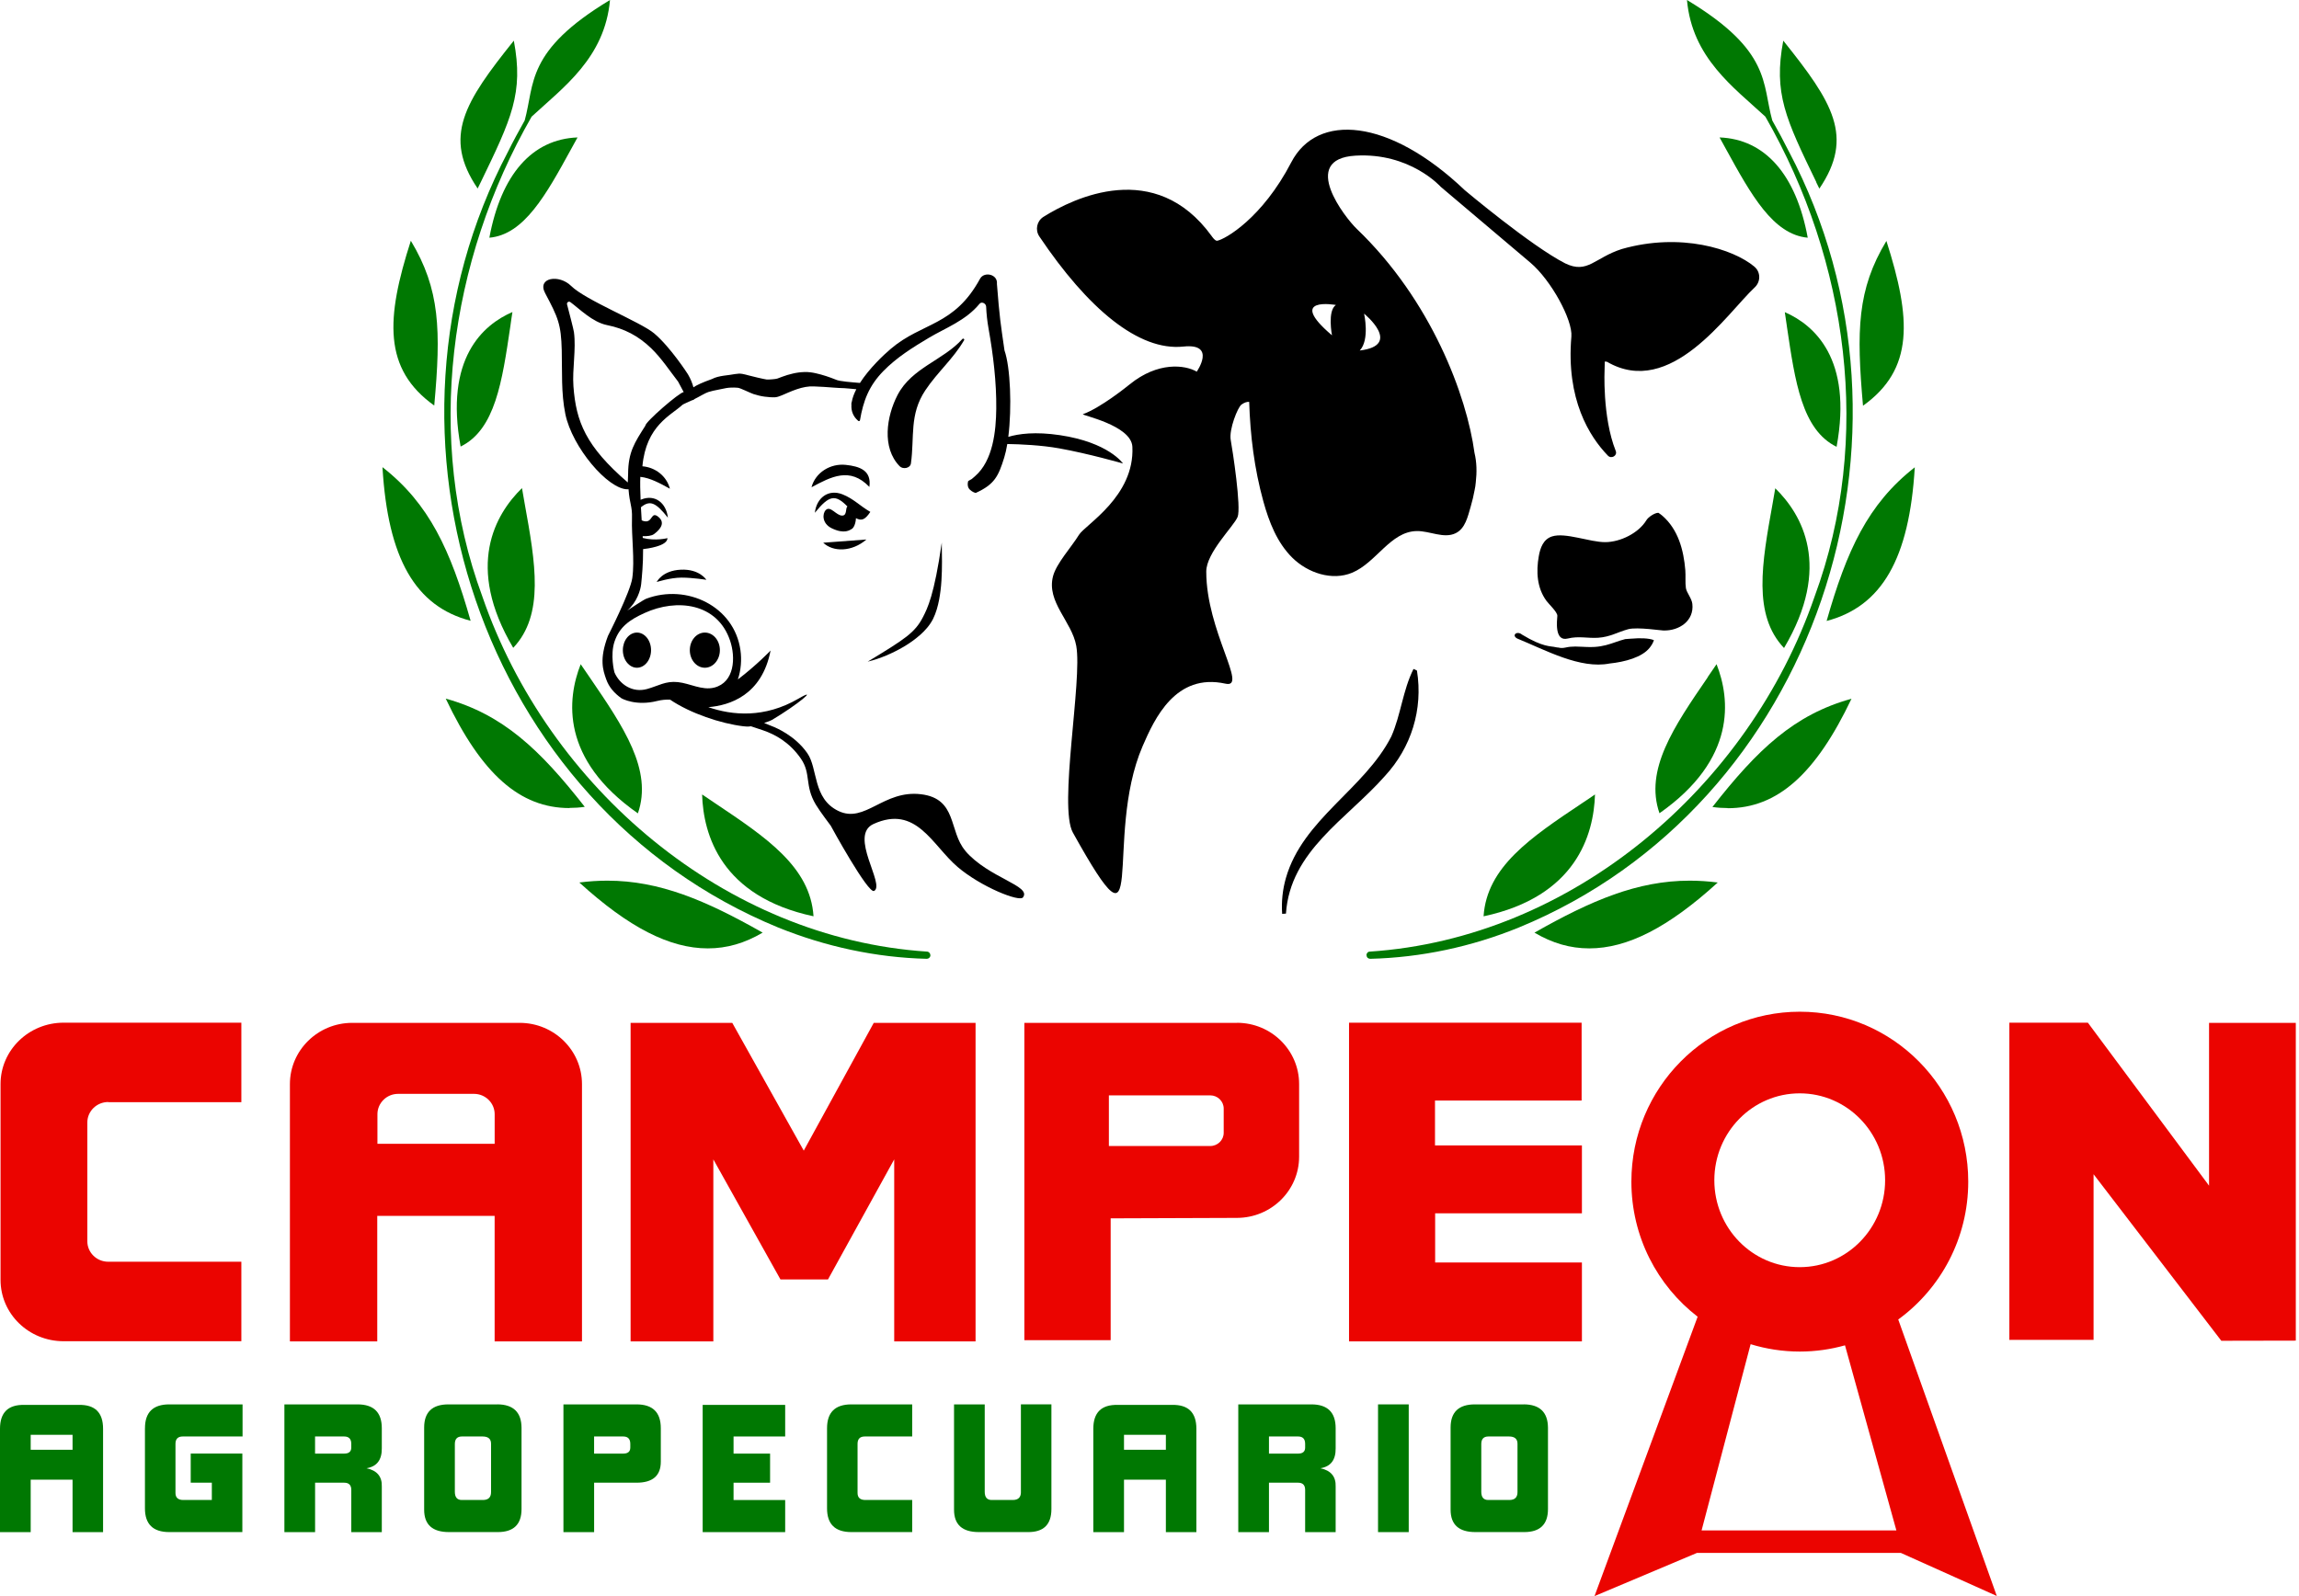 <svg width="576" height="400" viewBox="0 0 576 400" fill="none" xmlns="http://www.w3.org/2000/svg">
<path fill-rule="evenodd" clip-rule="evenodd" d="M450.931 253.545C474.235 253.545 493.131 272.608 493.131 296.131C493.131 310.356 486.211 322.943 475.593 330.678L500.285 399.97L476.235 389.171H425.175L399.495 400L425.334 329.984C415.244 322.203 408.732 309.933 408.732 296.131C408.732 272.616 427.628 253.545 450.931 253.545ZM426.322 383.534H475.125L462.251 337.153C458.644 338.164 454.856 338.715 450.931 338.715C446.645 338.715 442.51 338.066 438.608 336.866L426.322 383.534ZM450.909 274.004C439.076 274.004 429.515 283.77 429.515 295.783C429.515 307.797 439.076 317.562 450.909 317.562C462.741 317.562 472.303 307.797 472.303 295.783C472.303 283.77 462.741 274.004 450.909 274.004Z" fill="#EB0400"/>
<path fill-rule="evenodd" clip-rule="evenodd" d="M130.199 256.338C138.817 256.339 145.812 263.228 145.813 271.68V336.164H123.928V304.704H94.52V336.164H72.635V271.68C72.635 263.228 79.631 256.338 88.249 256.338H130.199ZM99.742 274.132C96.867 274.132 94.564 276.442 94.564 279.234V286.644H123.936V279.234C123.936 276.404 121.596 274.132 118.759 274.132H99.742Z" fill="#EB0400"/>
<path d="M201.377 288.358L218.915 256.338H244.422V336.164H224.039V290.554L207.452 320.634H195.536L178.723 290.554V336.164H157.993V256.338H183.462L201.377 288.358Z" fill="#EB0400"/>
<path d="M396.265 275.807H359.529V287.052H396.34V304.069H359.566V316.393H396.34V336.164H337.991V256.3H396.265V275.807Z" fill="#EB0400"/>
<path d="M60.47 276.216H27.122V276.177C24.216 276.178 21.878 278.487 21.878 281.317V311.065C21.878 313.895 24.209 316.204 27.122 316.204H60.47V336.127H15.946C7.215 336.127 0.136 329.275 0.136 320.747V271.672C0.136 263.183 7.215 256.293 15.946 256.293H60.47V276.216Z" fill="#EB0400"/>
<path d="M553.465 297.142V256.338H575.199V335.976L556.536 336.013L524.532 294.274V335.787H503.47L503.432 335.901V256.3H523.106L553.465 297.142Z" fill="#EB0400"/>
<path fill-rule="evenodd" clip-rule="evenodd" d="M309.911 256.323C318.529 256.323 325.486 263.213 325.486 271.665V289.875C325.486 298.327 318.529 305.179 309.948 305.217L278.269 305.33V335.863H256.648V256.338H309.911V256.323ZM277.823 287.203H303.224C305.081 287.203 306.59 285.717 306.59 283.89V277.823C306.59 275.997 305.081 274.51 303.224 274.51H277.823V287.203Z" fill="#EB0400"/>
<path d="M196.721 359.996H183.787V364.291H192.94V371.581H183.787V375.92H196.721V383.965H176.051V352.081H196.721V359.996Z" fill="#007802"/>
<path fill-rule="evenodd" clip-rule="evenodd" d="M19.734 352.08C23.794 351.997 25.824 353.99 25.824 358.065V383.964H18.179V370.826H7.69V383.964H0V358.065C0 353.99 2.03 351.997 6.09 352.08H19.734ZM7.69 363.324H18.179V359.574H7.69V363.324Z" fill="#007802"/>
<path fill-rule="evenodd" clip-rule="evenodd" d="M89.569 351.952C93.629 351.952 95.659 353.944 95.659 357.928V362.985C95.681 365.883 94.413 367.535 91.832 367.958C94.474 368.516 95.749 370.048 95.659 372.546V383.964H88.014V373.391C88.014 372.184 87.418 371.58 86.233 371.58H78.944V383.964H71.254V351.952H89.569ZM78.936 364.29H86.226C87.418 364.29 88.007 363.784 88.007 362.773V361.845C88.007 360.615 87.41 359.996 86.226 359.996H78.936V364.29Z" fill="#007802"/>
<path fill-rule="evenodd" clip-rule="evenodd" d="M159.472 351.952C163.532 351.952 165.562 353.944 165.562 357.928V366.313C165.561 369.829 163.532 371.58 159.472 371.58H148.854V383.964H141.165V351.952H159.472ZM148.847 364.29H156.137C157.329 364.29 157.917 363.784 157.917 362.773V361.845C157.917 360.615 157.321 359.996 156.137 359.996H148.847V364.29Z" fill="#007802"/>
<path fill-rule="evenodd" clip-rule="evenodd" d="M293.655 352.08C297.715 351.997 299.746 353.99 299.746 358.065V383.964H292.101V370.826H281.611V383.964H273.922V358.065C273.922 353.99 275.951 351.997 280.011 352.08H293.655ZM281.611 363.324H292.101V359.574H281.611V363.324Z" fill="#007802"/>
<path fill-rule="evenodd" clip-rule="evenodd" d="M328.55 351.952C332.61 351.952 334.64 353.944 334.64 357.928V362.985C334.67 365.883 333.403 367.535 330.822 367.958C333.455 368.516 334.73 370.048 334.64 372.546V383.964H326.995V373.391C326.995 372.184 326.407 371.58 325.222 371.58H317.932V383.964H310.243V351.952H328.55ZM317.932 364.29H325.222C326.407 364.29 326.995 363.784 326.995 362.773V361.845C326.995 360.615 326.407 359.996 325.222 359.996H317.932V364.29Z" fill="#007802"/>
<path d="M352.948 383.964H345.258V351.952H352.948V383.964Z" fill="#007802"/>
<path d="M60.772 359.996H45.792C44.577 359.996 43.965 360.608 43.965 361.845V374.146C43.965 375.323 44.615 375.912 45.921 375.912H53.074V371.573H47.784V364.283H60.719V383.956H42.404C38.344 383.956 36.314 381.979 36.314 378.017V357.928H36.321C36.321 353.944 38.351 351.952 42.411 351.952H60.772V359.996Z" fill="#007802"/>
<path fill-rule="evenodd" clip-rule="evenodd" d="M124.622 351.944C128.622 351.975 130.637 353.929 130.667 357.8V378.184C130.667 382.032 128.682 383.956 124.713 383.956H112.488C108.345 383.956 106.269 382.092 106.269 378.357V357.763C106.27 353.891 108.299 351.952 112.359 351.952H124.63L124.622 351.944ZM115.74 359.996C114.548 359.996 113.959 360.63 113.959 361.89V373.852C113.959 375.225 114.541 375.912 115.695 375.912H120.985C122.351 375.912 123.03 375.255 123.03 373.934V361.808C123.03 360.6 122.313 359.996 120.894 359.996H115.74Z" fill="#007802"/>
<path d="M228.545 359.996H216.674C215.459 359.996 214.855 360.608 214.855 361.845V374.146C214.855 375.323 215.504 375.912 216.81 375.912H228.545V383.956H213.301C209.241 383.956 207.211 381.979 207.211 378.017V357.936C207.211 353.944 209.241 351.952 213.301 351.952H228.545V359.996Z" fill="#007802"/>
<path d="M263.425 378.184C263.424 382.093 261.44 384.009 257.471 383.956H245.245C241.102 383.956 239.027 382.092 239.027 378.357V351.952H246.717V373.852C246.717 375.225 247.298 375.912 248.452 375.912H253.742C255.108 375.912 255.787 375.255 255.787 373.934L255.78 373.927V351.944H263.425V378.184Z" fill="#007802"/>
<path fill-rule="evenodd" clip-rule="evenodd" d="M381.79 351.944C385.79 351.975 387.805 353.929 387.835 357.8V378.184C387.835 382.032 385.85 383.956 381.881 383.956H369.656C365.513 383.956 363.438 382.092 363.438 378.357V357.763C363.438 353.891 365.468 351.952 369.527 351.952H381.798L381.79 351.944ZM372.909 359.996C371.716 359.996 371.127 360.63 371.127 361.89V373.852C371.127 375.225 371.709 375.912 372.863 375.912H378.154C379.519 375.912 380.199 375.255 380.199 373.934V361.808C380.199 360.6 379.481 359.996 378.063 359.996H372.909Z" fill="#007802"/>
<path d="M152.831 0C151.541 14.482 141.141 21.877 133.195 29.235C112.503 65.322 106.262 109.952 120.864 149.525C137.353 197.415 181.689 235.185 232.303 238.483H232.28C232.77 238.521 233.11 238.944 233.11 239.442C233.073 239.94 232.657 240.287 232.205 240.287C219.451 239.978 206.781 237.223 194.94 232.431C120.57 201.86 89.856 109.107 127.263 38.042C128.584 35.355 130.026 32.752 131.459 30.186C133.995 20.994 131.648 12.754 152.831 0Z" fill="#007802"/>
<path d="M422.662 0C443.845 12.754 441.461 20.994 444.034 30.186C445.506 32.789 446.909 35.401 448.23 38.042H448.237C485.645 109.069 454.931 201.86 380.56 232.431C368.728 237.261 356.049 239.978 343.304 240.287C342.813 240.287 342.398 239.94 342.398 239.442H342.36C342.322 238.944 342.7 238.483 343.19 238.483C393.804 235.147 438.14 197.377 454.629 149.525C469.232 109.944 463.028 65.315 442.298 29.228C434.351 21.878 423.945 14.482 422.662 0Z" fill="#007802"/>
<path d="M152.189 220.704C165.237 220.704 176.851 225.647 191.077 233.729C186.609 236.37 182.111 237.676 177.342 237.676C167.773 237.676 157.517 232.424 145.149 221.164H145.156C147.541 220.855 149.88 220.704 152.189 220.704Z" fill="#007802"/>
<path d="M423.341 220.704C425.643 220.704 427.952 220.855 430.375 221.164C418.006 232.431 407.75 237.676 398.181 237.676C393.412 237.676 388.915 236.37 384.447 233.729H384.455C398.679 225.647 410.293 220.704 423.341 220.704Z" fill="#007802"/>
<path d="M399.615 199.106C399.313 209.18 394.891 224.696 371.701 229.639C372.493 217.263 383.541 209.867 396.325 201.325C397.419 200.593 398.521 199.868 399.615 199.098V199.106Z" fill="#007802"/>
<path d="M175.908 199.098C177.003 199.86 178.104 200.593 179.198 201.317C191.944 209.86 203.03 217.255 203.822 229.631C180.64 224.688 176.21 209.173 175.908 199.098Z" fill="#007802"/>
<path d="M145.488 166.46C146.25 167.577 146.967 168.649 147.722 169.72C156.234 182.172 163.57 192.971 159.827 203.815H159.789C140.417 190.254 142.047 175.199 145.488 166.46Z" fill="#007802"/>
<path d="M430.073 166.453C433.514 175.229 435.099 190.247 415.772 203.807C411.992 192.926 419.365 182.126 427.877 169.712H427.839C428.556 168.633 429.319 167.562 430.073 166.453Z" fill="#007802"/>
<path d="M463.881 175.115C454.878 194.042 445.271 202.547 432.865 202.547V202.509C431.62 202.509 430.329 202.426 429.047 202.238H429.039C440.314 187.832 449.543 179.062 463.881 175.115Z" fill="#007802"/>
<path d="M111.673 175.08C126.007 179.066 135.272 187.834 146.507 202.2C145.186 202.396 143.896 202.471 142.689 202.471V202.509C130.283 202.509 120.676 194.043 111.673 175.08Z" fill="#007802"/>
<path d="M111.673 175.08C111.67 175.079 111.667 175.079 111.665 175.078H111.672L111.673 175.08Z" fill="#007802"/>
<path d="M444.781 122.366C451.474 128.916 459.081 141.942 446.977 162.4C439.106 154.091 441.415 141.179 444.102 126.275C444.328 124.97 444.554 123.672 444.781 122.366Z" fill="#007802"/>
<path d="M131.459 126.229C134.146 141.088 136.455 154.038 128.584 162.354C116.48 141.896 124.086 128.871 130.78 122.32C131.006 123.626 131.233 124.924 131.459 126.229Z" fill="#007802"/>
<path d="M479.736 117.114C478.378 139.987 471.495 151.978 457.648 155.616C462.674 137.995 467.971 126.305 479.736 117.114Z" fill="#007802"/>
<path d="M95.825 117.076C107.59 126.268 112.88 137.919 117.913 155.578C104.073 151.978 97.183 139.987 95.825 117.076Z" fill="#007802"/>
<path d="M447.173 78.227C454.471 81.411 464.228 89.841 460.145 111.982V111.974C451.482 107.726 449.746 95.697 447.701 81.864V81.826C447.513 80.641 447.362 79.411 447.173 78.227Z" fill="#007802"/>
<path d="M128.388 78.197C128.199 79.419 128.01 80.611 127.859 81.796C125.814 95.621 124.078 107.658 115.415 111.906V111.952C111.325 89.803 121.045 81.374 128.388 78.197Z" fill="#007802"/>
<path d="M472.627 60.379C478.868 79.887 479.585 92.527 466.763 101.681C465.103 82.83 465.285 72.559 472.627 60.379Z" fill="#007802"/>
<path d="M102.934 60.334C110.269 72.522 110.503 82.785 108.797 101.636C95.976 92.475 96.655 79.834 102.934 60.334Z" fill="#007802"/>
<path d="M144.696 34.443C144.168 35.438 143.601 36.397 143.073 37.393C136.795 48.848 131.308 58.802 122.607 59.572C125.558 43.709 133.346 34.865 144.696 34.443Z" fill="#007802"/>
<path d="M430.828 34.443C442.177 34.865 450.003 43.71 452.916 59.572C444.215 58.772 438.728 48.81 432.45 37.393C431.922 36.434 431.394 35.438 430.828 34.443Z" fill="#007802"/>
<path d="M119.695 47.278H119.657L119.672 47.249C119.679 47.256 119.693 47.276 119.695 47.278Z" fill="#007802"/>
<path d="M446.788 10.188C459.157 25.628 464.643 34.246 455.829 47.271L455.037 45.663H455.074C447.392 29.801 444.29 23.364 446.788 10.188Z" fill="#007802"/>
<path d="M128.735 10.188C131.233 23.364 128.132 29.763 120.449 45.663L119.672 47.24C110.888 34.268 116.374 25.613 128.735 10.188Z" fill="#007802"/>
<path d="M354.148 167.645L355.008 168.052C356.57 177.81 353.597 187.326 346.933 194.532C337.379 205.331 323.237 213.255 322.188 228.96L321.238 229.027C321.026 226.009 321.344 222.953 322.174 220.047C326.4 205.241 341.877 197.763 348.594 184.549C350.993 179.093 351.454 173.025 354.148 167.637V167.645Z" fill="black"/>
<path d="M159.585 158.529C161.539 158.529 163.117 160.506 163.117 162.936C163.117 165.366 161.532 167.343 159.585 167.343C157.638 167.343 156.054 165.366 156.053 162.936C156.053 160.506 157.638 158.529 159.585 158.529Z" fill="black"/>
<path d="M176.595 158.529C178.678 158.529 180.361 160.499 180.361 162.936C180.36 165.366 178.677 167.343 176.595 167.343C174.512 167.343 172.83 165.366 172.83 162.936C172.83 160.506 174.512 158.529 176.595 158.529Z" fill="black"/>
<path fill-rule="evenodd" clip-rule="evenodd" d="M245.547 69.85C246.566 67.979 250.037 68.696 249.773 71.156C250.46 79.819 250.664 80.861 251.667 87.811C253.154 92.052 253.546 102.127 252.625 109.484C255.244 108.7 259.395 108.141 265.538 109.054C277.808 110.88 281.355 116.155 281.355 116.155C281.355 116.155 272.73 113.68 265.402 112.367C260.889 111.559 255.697 111.326 252.369 111.273C252.158 112.541 251.901 113.703 251.599 114.676C250.151 119.31 249.214 121.385 244.445 123.543C243.811 123.4 242.996 122.849 242.702 122.358C242.423 121.891 242.378 121.196 242.574 120.555C243.872 119.793 243.102 120.359 244.272 119.355C248.822 115.431 249.546 107.945 249.607 102.413C249.682 95.871 248.837 88.829 247.69 82.43C247.35 80.536 247.147 78.68 247.072 76.846C247.034 76.031 245.947 75.487 245.419 76.129C241.955 80.362 236.831 82.211 232.741 84.649C228.673 87.071 224.651 89.584 221.346 92.965C217.686 96.715 216.304 100.421 215.459 105.334C215.421 105.552 215.135 105.575 214.999 105.455C213.694 104.33 213.225 102.934 213.323 101.417C213.264 101.385 213.354 100.723 213.399 100.76C213.565 99.719 213.988 98.632 214.546 97.546C213.406 97.463 212.086 97.289 211.55 97.282C210.675 97.267 209.815 97.206 208.962 97.146C207.264 97.025 205.588 96.882 203.981 96.844C203.128 96.814 202.525 96.852 201.8 96.98C201.098 97.093 200.389 97.304 199.664 97.538C198.94 97.78 198.215 98.074 197.476 98.384L196.336 98.882C195.921 99.048 195.567 99.221 194.941 99.418C194.835 99.44 194.774 99.463 194.638 99.493L194.442 99.53C194.367 99.545 194.238 99.56 194.14 99.568H193.702C193.469 99.568 193.227 99.561 192.986 99.546C192.503 99.516 192.027 99.47 191.552 99.402C190.601 99.281 189.666 99.032 188.775 98.753C187.892 98.459 185.485 97.221 184.843 97.176C182.308 96.98 181.447 97.402 179.855 97.681C179.055 97.817 178.263 98.013 177.463 98.247C176.746 98.459 174.988 99.538 174.029 99.991C173.848 100.18 173.607 100.285 173.343 100.331C172.483 100.738 171.17 101.281 170.981 101.455C168.128 104.103 161.88 106.609 160.951 116.857C164.143 117.106 167.011 119.272 167.841 122.479C165.336 121.106 162.883 119.755 160.43 119.506C160.362 121 160.4 123 160.498 125.264C160.566 125.234 160.627 125.204 160.695 125.174C164.053 123.815 166.921 125.989 167.336 129.732C164.332 125.958 162.853 125.234 160.581 127.128C160.642 128.184 160.702 129.279 160.77 130.388C160.951 130.494 161.178 130.576 161.457 130.629C163.555 131.037 163.064 128.041 164.906 129.497C167.094 131.233 164.823 133.12 163.872 133.837C163.23 134.32 162.091 134.403 161.019 134.365C161.027 134.516 161.034 134.667 161.042 134.817C164.206 135.642 167.192 134.873 167.229 134.863C167.229 136.901 161.932 137.527 161.124 137.61C161.147 141.436 160.808 144.719 160.642 146.371C160.491 147.873 159.563 150.952 157.14 153.02C157.798 152.596 161.208 150.311 161.902 150.047C172.037 146.228 183.96 151.91 185.515 162.951C185.847 165.283 185.666 167.909 184.866 170.278C189.63 166.643 193.043 163.053 193.061 163.034C190.895 174.256 182.776 176.799 177.463 177.221C183.477 179.289 191.522 180.043 200.042 175.093C205.362 171.999 199.83 176.61 193.439 180.406C193.144 180.579 192.382 180.881 191.447 181.183L192.714 181.704L194.118 182.27C194.226 182.364 199.109 184.229 202.268 188.753C204.962 192.616 203.581 200.117 210.048 203.234C216.719 206.449 221.323 197.906 230.749 199.046C239.902 200.148 237.661 208.306 241.857 213.211L241.849 213.241C247.668 220.04 258.572 221.987 256.286 224.908C255.357 226.085 245.788 222.266 239.917 217.263C233.533 211.806 229.578 201.619 218.848 206.501C212.554 209.362 221.881 221.746 218.999 223.278C217.504 224.07 208.17 207.03 208.147 206.947C208.12 206.865 205.534 203.542 204.388 201.626C201.528 196.827 203.272 193.929 200.668 190.134C197.786 185.945 194.088 184.021 191.198 183.032L188.149 182.013C187.364 182.126 186.956 182.096 186.209 182.006C180.61 181.326 172.995 178.799 167.879 175.335C166.837 175.305 165.781 175.387 164.694 175.659C159.366 177.01 155.857 175.108 155.653 174.965C153.948 173.735 152.575 172.248 151.865 170.196C151.088 167.97 150.092 165.252 152.318 159.374C152.351 159.293 157.918 148.39 158.415 144.877C159.064 140.311 158.189 134.493 158.34 129.86C158.438 126.819 157.751 126.366 157.472 122.6C157.404 122.615 157.336 122.623 157.261 122.623C152.333 122.683 143.33 112.057 141.64 103.741C140.561 98.451 140.877 93.146 140.742 87.773C140.576 81.245 139.844 79.623 136.576 73.457C134.501 69.548 140.078 68.666 143.096 71.662C146.688 75.223 160.536 80.717 163.879 83.532C167.962 86.965 172.346 93.773 172.354 93.795C173.078 95.025 173.493 96.135 173.735 97.07C174.519 96.527 175.946 95.855 178.406 94.98C180.021 94.097 182.625 94.074 184.164 93.742C184.232 93.727 185.039 93.63 185.213 93.629C185.552 93.637 185.854 93.675 186.126 93.728C186.669 93.833 187.115 93.962 187.545 94.075C188.391 94.316 191.356 95.01 192.088 95.109C192.458 95.154 194.382 95.025 194.752 94.874C195.144 94.716 195.559 94.565 195.982 94.414C196.827 94.104 197.703 93.825 198.623 93.621C199.536 93.403 200.495 93.267 201.483 93.237C202.457 93.184 203.551 93.35 204.381 93.539C206.139 93.931 207.8 94.497 209.407 95.139C210.268 95.591 213.588 95.803 215.452 95.969C217.768 92.354 221.368 88.95 223.217 87.388C231.111 80.702 239.042 81.781 245.547 69.85ZM182.911 160.528C179.727 151.133 169.599 149.903 161.457 153.639C157.812 155.306 155.208 157.065 153.955 160.815C152.854 164.12 153.872 168.317 153.955 168.528C155.253 171.501 158.438 173.697 162.128 172.671C164.981 171.878 166.732 170.618 169.841 170.942H169.833C172.867 171.259 175.901 173.093 178.949 172.316C184.066 171.003 184.353 164.777 182.911 160.528ZM142.892 75.707C142.492 75.42 141.941 75.79 142.07 76.273C142.628 78.446 143.685 82.43 143.798 83.238C144.379 87.531 143.353 92.497 143.67 96.798C144.319 105.65 146.741 111.831 157.291 120.91C157.291 120.698 157.367 119.053 157.367 118.834V118.827C157.389 113.212 159.027 110.903 161.676 106.707C161.64 105.74 170.294 98.263 171.297 98.263L169.894 95.636C167.72 92.822 165.736 89.795 163.208 87.335C159.978 84.188 156.401 82.332 152.114 81.479C148.417 80.747 145.118 77.322 142.892 75.707Z" fill="black"/>
<path fill-rule="evenodd" clip-rule="evenodd" d="M323.517 40.683C329.977 28.231 347.99 29.552 367.007 47.679C367.007 47.679 383.587 61.632 392.16 66.009C397.789 68.726 399.472 64.605 406.332 62.409C421.115 58.191 434.269 62.402 439.551 66.824V66.832C441.151 68.167 441.159 70.605 439.635 72.023C432.745 78.453 418.595 99.998 402.604 90.656C402.43 90.641 402.249 90.626 402.068 90.603C402.061 91.214 402.061 91.825 402.023 92.459C402.023 92.459 401.397 104.443 404.815 113.016C405.283 114.186 403.728 115.099 402.846 114.186C398.227 109.409 392.341 100.104 393.699 84.339C394.054 80.212 388.628 70.212 383.421 65.82C378.825 61.949 360.977 46.826 360.977 46.826C360.947 46.792 353.276 38.187 339.584 39.008C325.404 39.853 337.139 54.682 339.893 57.323C358.646 75.269 367.505 99.259 369.422 113.477C369.996 115.823 370.041 118.359 369.747 120.887C369.686 121.581 369.595 122.208 369.467 122.759C369.218 124.17 368.879 125.566 368.486 126.916C367.739 129.467 367.128 132.456 364.691 133.633C361.733 135.059 358.268 133.044 354.97 133.089C348.36 133.18 344.843 141.005 338.761 143.533C333.735 145.624 327.652 143.579 323.804 139.79C319.955 136.002 317.955 130.81 316.529 125.664C314.265 117.491 313.239 109.122 312.975 100.707C312.394 100.67 311.745 100.882 311.028 101.402C310.107 102.067 307.874 107.65 308.349 110.261C308.824 112.872 311.027 127.233 310.069 129.565C309.118 131.897 302.221 138.493 302.221 143.239C302.221 158.211 312.801 172.61 307.036 171.335C294.546 168.573 289.256 180.097 286.276 186.994C276.284 210.132 288.267 243.698 268.805 208.66C265.16 202.11 271.213 170.557 269.651 161.864C268.549 155.736 262.134 150.869 263.832 144.394C264.677 141.187 268.428 137.134 270.33 134.033C271.87 131.519 284.321 124.418 283.709 111.959C283.445 106.526 270.7 104.028 271.318 103.802C275.755 102.202 282.418 96.829 283.03 96.331C290.116 90.573 296.908 91.433 299.836 93.139C299.836 93.139 304.877 85.969 296.485 86.852C285.279 88.037 272.548 77.336 260.399 59.255C259.297 57.617 259.765 55.391 261.433 54.342C268.972 49.618 289.408 39.627 303.565 59.149C303.578 59.17 304.369 60.372 304.93 60.342C306.938 59.987 316.242 54.697 323.517 40.683ZM341.764 78.604C341.775 78.654 343.234 85.134 340.678 87.841C351.542 86.535 341.77 78.609 341.764 78.604ZM334.701 76.43C334.701 76.43 322.091 74.144 333.72 84.037C333.713 84.002 332.534 77.875 334.701 76.43Z" fill="black"/>
<path d="M380.153 160.03C378.614 159.23 380.055 157.97 381.346 159.049C386.651 162.264 388.523 161.88 389.723 162.181C390.039 162.264 390.258 162.279 390.431 162.279C390.703 162.347 390.982 162.392 391.284 162.392C391.601 162.392 391.941 162.347 392.288 162.271C393.02 162.105 393.782 162.03 394.68 162.03C395.276 162.03 395.865 162.061 396.454 162.091C397.11 162.121 397.767 162.159 398.453 162.159C398.8 162.159 399.163 162.151 399.525 162.128C401.653 162 403.238 161.449 404.77 160.921C405.577 160.641 406.339 160.377 407.192 160.166C407.388 160.121 407.886 160.143 408.928 160.038L408.92 160.046C410.777 159.865 413.146 159.918 414.369 160.423H414.377C414.188 161.012 413.924 161.547 413.343 162.294C411.456 164.724 407.109 165.886 403.246 166.286C395.918 167.728 387.239 162.928 380.153 160.03Z" fill="black"/>
<path d="M235.955 135.988C236.008 139.18 236.076 142.327 235.873 145.519C235.775 147.119 235.586 148.719 235.284 150.326C234.967 151.933 234.544 153.541 233.767 155.118C232.937 156.748 231.752 158.03 230.5 159.155V159.14C229.239 160.264 227.866 161.215 226.454 162.061C223.609 163.721 220.576 165.041 217.391 165.818C226.719 160.166 229.239 158.559 231.239 154.657C232.371 152.454 234.069 149.148 235.955 135.988Z" fill="black"/>
<path d="M415.509 128.516C415.871 128.765 416.226 129.007 416.512 129.264C420.474 132.712 421.832 137.881 422.247 142.9C422.361 144.25 422.187 146.077 422.39 147.367V147.375C422.579 148.568 423.847 149.918 424.006 151.337C424.489 155.563 420.73 158.136 416.723 158.008C416.686 158.074 410.193 157.08 407.947 157.683C405.313 158.392 403.449 159.623 400.423 159.827C397.744 160 395.533 159.344 392.786 160.023C389.36 160.876 390.13 155.344 390.182 154.34C390.228 153.412 388.07 151.42 387.466 150.597C385.059 147.337 384.847 143.247 385.534 139.383C385.896 137.323 386.643 135.157 388.839 134.44C392.167 133.353 398.325 135.89 402.182 135.867C405.985 135.852 410.551 133.588 412.498 130.365C412.973 129.573 414.626 128.471 415.509 128.516Z" fill="black"/>
<path d="M170.573 142.771C175.274 142.553 176.973 145.307 176.973 145.307C176.973 145.307 173.577 144.756 170.754 144.756C167.941 144.756 164.557 145.851 164.536 145.858C164.551 145.825 165.892 142.996 170.573 142.771Z" fill="black"/>
<path d="M217.074 135.203C213.452 138.335 208.728 138.387 206.253 136.01C209.52 135.768 212.962 135.512 217.074 135.203Z" fill="black"/>
<path d="M204.155 128.509C204.585 124.713 207.573 122.509 211.067 123.882C213.86 124.984 215.429 126.781 218.063 128.29H218.055C216.69 130.327 215.837 130.577 214.456 129.86C214.38 131.339 213.852 132.319 213.407 132.561C212.931 132.825 211.573 133.935 208.396 132.395C205.883 131.18 206.034 128.69 206.887 127.83C208.064 126.645 209.513 129.226 211.007 129.211C212.312 129.203 211.754 127.302 212.328 126.939C209.249 123.792 207.747 124.094 204.155 128.509Z" fill="black"/>
<path d="M203.317 122.109C204.298 118.404 208.063 116.088 211.912 116.503C215.391 116.872 218.402 117.891 217.814 122.025C212.949 116.927 208.227 119.485 203.317 122.109Z" fill="black"/>
<path d="M241.124 84.95C241.336 84.716 241.713 84.974 241.555 85.245C238.815 89.969 234.914 93.199 231.842 97.802C227.79 103.87 229.148 109.507 228.228 116.133C228.054 117.385 226.213 117.664 225.42 116.857C220.847 112.208 222.13 104.292 224.869 99.009C228.446 92.127 236.302 90.323 241.124 84.95Z" fill="black"/>
</svg>
